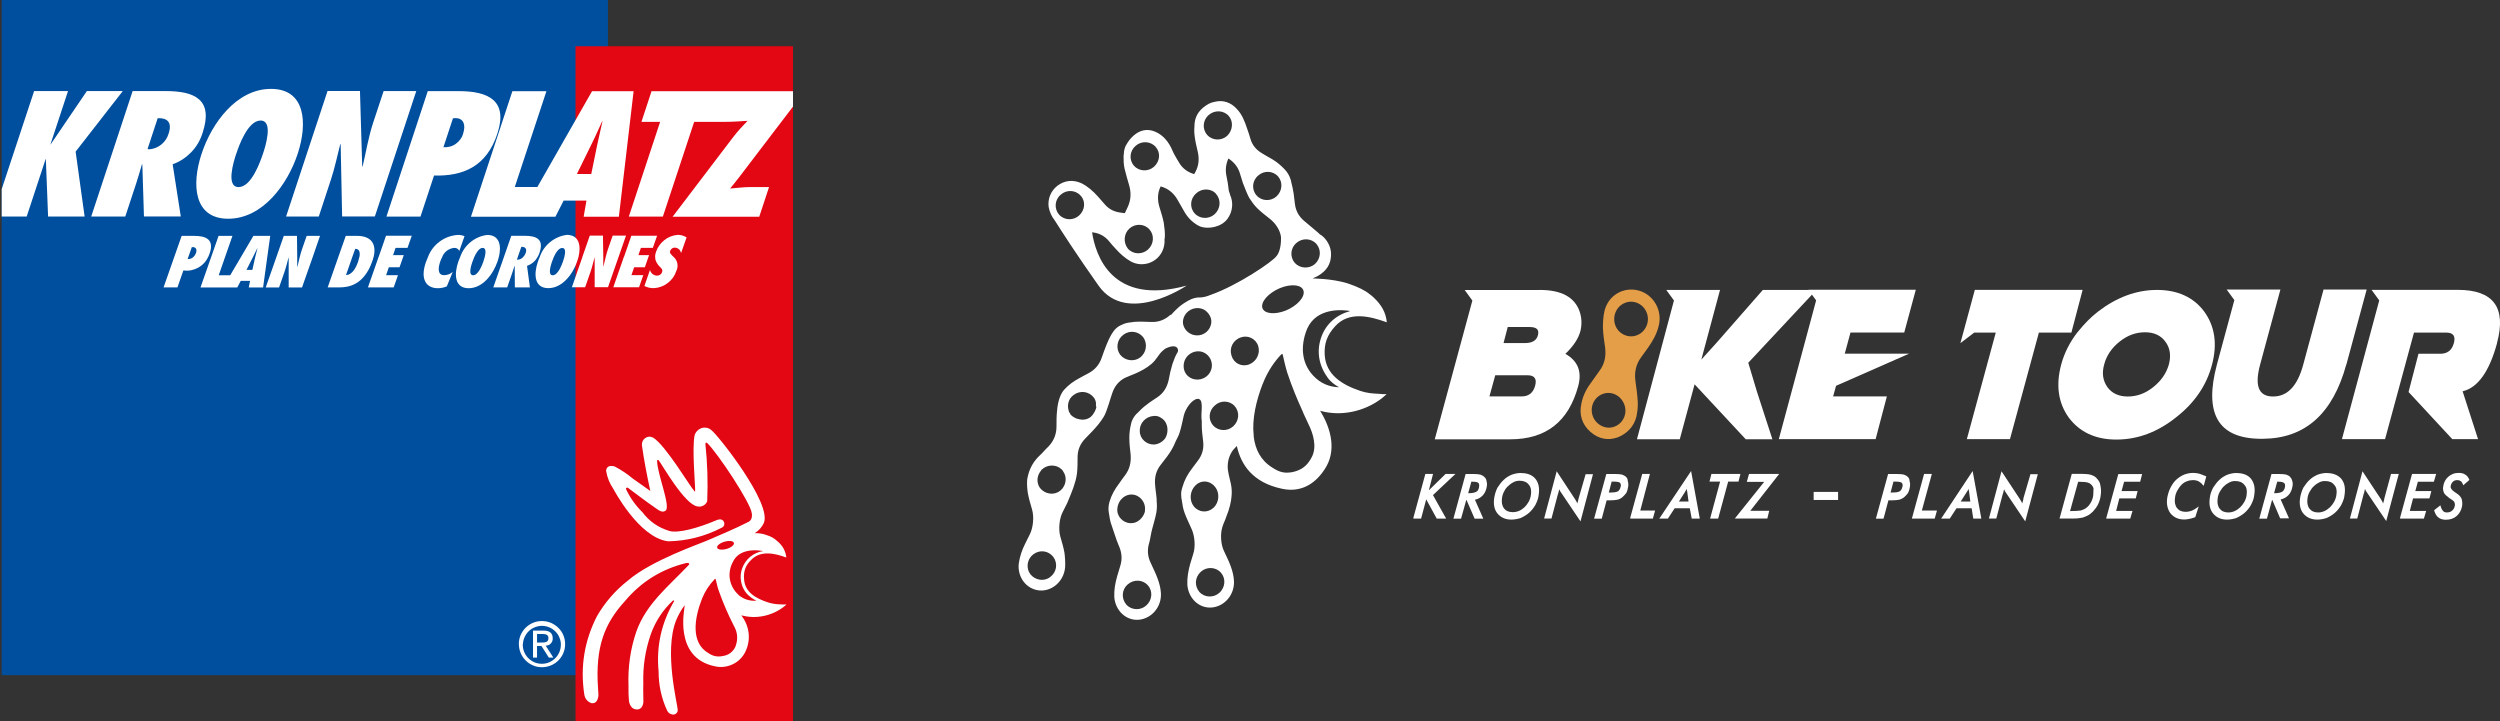 <?xml version="1.0" encoding="UTF-8"?><svg id="Ebene_1" xmlns="http://www.w3.org/2000/svg" xmlns:xlink="http://www.w3.org/1999/xlink" viewBox="0 0 322.32 93"><rect x="0" y="0" width="322.32" height="93" fill="#333333" stroke="none"/><defs><clipPath id="clippath"><rect x="131.32" y="12.96" width="48.68" height="67" fill="none"/></clipPath><clipPath id="clippath-1"><rect x="301.33" y="36.36" width="20.99" height="21.33" fill="none"/></clipPath><clipPath id="clippath-2"><rect width="78.67" height="88.36" fill="none"/></clipPath><clipPath id="clippath-3"><rect x="73.33" y="5.69" width="29.11" height="87.31" fill="none"/></clipPath><clipPath id="clippath-4"><rect x="80" y="11.03" width="22.45" height="17.33" fill="none"/></clipPath><clipPath id="clippath-5"><rect x="74.67" y="55.03" width="27.78" height="37.33" fill="none"/></clipPath></defs><g clip-path="url(#clippath)"><path d="M150.93,40.56c-.71,.66-1.54,.99-2.49,.95-.42,0-.83-.04-1.24-.04-.46,0-.87,0-1.33,.08-.42,.04-.83,.12-1.16,.29-.03,0-.06,.02-.08,.04-1.12,.42-1.66,1.61-2.57,4.18-.29,.91-.87,1.61-1.74,2.07-.38,.21-.74,.38-1.08,.58-.79,.41-1.49,.91-2.07,1.57-.5,.58-.79,1.57-.88,2.61-.08,.7-.08,1.41-.08,2.11,0,.95-.33,1.82-1,2.53-.29,.29-.58,.58-.87,.91-.49,.49-1.57,1.32-1.91,3.4-.04,.58,0,1.16,.08,1.7,.13,.7,.33,1.41,.54,2.11,.29,.95,.17,2.36-.29,3.27-.21,.38-.38,.79-.58,1.16-.42,.83-.7,1.66-.83,2.56-.21,1.78,.99,3.31,2.61,3.48,1.66,.17,3.19-1.16,3.36-2.94,.04-.62,0-1.29-.08-1.91-.13-.7-.33-1.41-.54-2.11-.25-.91-.13-2.28,.29-3.1l.62-1.24c.25-.54,.75-1.86,.79-1.99,.2-.58,.37-1.16,.45-1.78,.08-.7,.08-1.41,.08-2.11,0-.91,.33-1.7,.95-2.36,.29-.33,.63-.62,.92-.95,.62-.66,1.08-1.2,1.53-1.94,.42-.74,.83-2.36,1.08-3.03,.29-.87,.83-1.53,1.62-1.94,.37-.21,2.2-.74,3.4-1.78,.66-.54,.91-1.2,1.41-1.66,.66-.62,1.45-.91,2.36-.91m-18.95,27.08c.83-.62,1.95-.45,2.57,.38,.58,.82,.42,1.94-.42,2.56-.79,.63-1.95,.42-2.57-.37-.58-.79-.42-1.95,.41-2.57m3.82-10.68c.49,.66,.41,1.53-.04,2.15v.04s-.04,.04-.08,.04c-.08,.13-.17,.21-.29,.29-.79,.62-1.95,.41-2.57-.38-.49-.7-.41-1.61,.17-2.28,0-.03,.02-.05,.04-.08,.04-.04,.08-.04,.13-.08l.13-.12c.79-.54,1.95-.42,2.53,.41m4.27-8.36c0,.21-.08,.38-.17,.58,0,.03,0,.05-.04,.08-.13,.25-.29,.5-.54,.71-.5,.37-1.08,.41-1.62,.24-.04,0-.13-.04-.17-.04-.13-.04-.25-.13-.33-.16-.04-.04-.08-.08-.13-.08-.13-.08-.21-.17-.33-.29l-.13-.25s-.08-.08-.08-.13-.04-.12-.04-.16c-.21-.7,0-1.53,.67-1.99,.83-.62,1.95-.45,2.57,.33,.17,.2,.25,.45,.29,.7v.49c.04-.08,.04-.04,.04-.04m5.64-6.29c-.79,.58-1.95,.41-2.57-.38-.58-.79-.41-1.94,.42-2.56,.83-.63,1.95-.46,2.57,.33,.58,.83,.41,1.99-.42,2.61m2.94-.99c1.95-1.08,2.08,.04,1.91,.29-.29,.45-.5,1.04-.67,1.53-.2,.66-.37,1.36-.49,2.07-.21,.95-.67,1.7-1.49,2.24-.33,.2-.66,.45-1.04,.7-.46,.33-.91,.7-1.29,1.11-.54,.46-.91,.99-1.04,1.66-.13,.54-.21,1.12-.21,1.7,0,.74,.08,1.45,.17,2.2,.08,.99-.13,1.9-.74,2.69-.25,.33-.5,.67-.75,1.04-.54,.7-.99,1.49-1.24,2.36-.13,.46-.17,.95-.08,1.41,.08,.54,.16,1.12,.37,1.66,.25,.67,.58,1.82,.87,2.48,.42,.91,.54,1.82,.21,2.78l-.37,1.24c-.25,.86-.42,1.78-.38,2.69,.13,1.78,1.54,3.1,3.19,2.94,1.66-.17,2.95-1.7,2.82-3.48-.04-.62-.21-1.24-.42-1.82-.25-.7-.58-1.32-.87-1.98-.42-.83-.5-1.74-.21-2.65,.13-.46,.25-1.37,.38-1.78,.2-.74,.45-1.61,.54-2.15,.08-.42,.08-1.04,.04-1.33,.04-.41-.17-1.53-.21-2.23-.08-.95,.13-1.78,.71-2.53,.29-.38,.54-.7,.83-1.08,.46-.62,.83-1.24,1.12-1.98,.21-.42,.42-.79,.54-1.24,.21-.66,.33-1.36,.5-2.07,.21-.87,.99-2.03,1.74-2.16,.87-.08,.49,1.58,.54,2.32,0,.16,0,.33,.04,.49v.49c0,.71,.08,1.41,.17,2.11,.13,.95-.08,1.82-.71,2.61-.24,.33-.49,.66-.74,.99-.54,.71-.95,1.45-1.2,2.32-.13,.41-.21,.74-.17,1.16,0,.17,.04,.42,.08,.62,.08,.58,.17,1.12,.38,1.66,.25,.67,.58,1.33,.87,1.99,.42,.91,.54,2.32,.21,3.27l-.38,1.24c-.24,.87-.41,1.78-.37,2.69,.13,1.78,1.53,3.1,3.19,2.94,1.66-.17,2.94-1.7,2.82-3.48-.04-.62-.2-1.24-.41-1.82-.25-.7-.58-1.32-.88-1.99-.41-.83-.49-2.19-.2-3.1,.13-.45,.37-.87,.49-1.28,.91-2.19,.71-3.6,.67-3.89,0-.25-.38-1.54-.46-2.24-.08-.91,.13-1.74,.66-2.48,.13-.16,.5-.54,.5-.54,.54,2.44,2.07,4.72,5.81,5.51,2.28,.5,4.15-.45,5.47-2.44,1.66-2.4,.87-5.34-.54-7.61,2.61,.74,5.64,.16,7.96-1.61l.58-.5v-.04h-.5l-.49-.04c-.79-.04-1.49-.08-2.36-.37-2.36-.79-4.44-2.07-4.6-4.64-.08-1.53,.33-2.56,1.33-3.68,1.78-1.99,4.48-1.32,6.64-.54h.04c-.13-1.24-.66-2.2-1.66-3.15-.2-.2-.37-.33-.54-.45-.58-.49-1.49-.95-2.86-1.41-2.03-.63-4.52-.63-4.52-.63,.38-.16,.75-.33,1.08-.58,1-.7,1.41-1.7,1.29-2.9-.13-1.08-.91-1.95-1.41-2.2-.08-.12-1.45-1.24-1.99-1.7-.7-.58-1.12-1.28-1.24-2.23-.04-.45-.12-.87-.16-1.32-.08-.5-.17-.95-.29-1.41-.08-.5-.29-.99-.63-1.45-.37-.45-.83-.87-1.32-1.24-.58-.42-1.2-.7-1.79-1.08-.79-.45-1.33-1.08-1.57-1.98-.13-.42-.25-.83-.42-1.29-.29-.87-.63-1.74-1.24-2.4-.79-.91-1.82-1.28-2.94-.99-.25,.04-.5,.13-.75,.25-1.12,.62-1.7,1.45-1.82,2.48-.04,.54-.08,1.12,0,1.66,.08,.7,.25,1.36,.41,2.07,.21,.95,.13,1.82-.37,2.69-.04,.04-.08,.13-.08,.17-.87-.25-1.54-.74-1.99-1.53-.21-.38-.46-.74-.67-1.16-.17-.29-.58-1.78-2.03-2.61-1.04-.58-1.99-.49-2.82,.08-.46,.33-.79,.7-1.04,1.08-.2,.29-.37,.58-.45,.91-.04,.17-.08,.37-.08,.54v.08c0,.08-.04,.13-.04,.21,0,.58,0,1.16,.13,1.7,.17,.7,.38,1.41,.58,2.11,.29,.95,.25,1.91-.17,2.82-.12,.24-.24,.54-.37,.79-.13,0-.25,0-.38-.04-.91-.08-1.66-.42-2.24-1.12l-.87-.99c-.63-.7-1.29-1.28-2.11-1.7-1.12-.49-2.16-.37-3.11,.33-.91,.74-1.24,1.74-1.12,2.73,.13,.7,.42,1.28,.79,1.74,.83,1.32,2.86,4.47,5.64,8.4,3.69,5.22,11.36,0,11.36,0-9.67,2.65-11.74-3.93-12.19-6.87,.87,.08,1.61,.45,2.2,1.16,.24,.33,.54,.63,.83,.95,.58,.66,1.24,1.24,1.99,1.66,1.49,.79,3.32,.17,4.03-1.32,.24-.5,.33-1.04,.29-1.57,0-.04,0-.08,.04-.17,.04-.62-.04-1.29-.13-1.91-.13-.7-.37-1.41-.58-2.11-.25-.87-.25-1.74,.17-2.61,.91,.25,1.61,.79,2.11,1.61,.21,.38,.41,.7,.62,1.08,.13,.2,.38,.7,.54,.91,.41,.62,1.08,1.24,1.82,1.57,.99,.37,2.7,.13,3.53-.99,.67-.91,.79-2.11,.33-3.1,0-.13-.17-.46-.17-.58-.08-.7-.13-1.11-.29-1.82-.17-.79-.08-1.57,.25-2.28,.7,.46,1.24,1.08,1.49,1.95,.13,.42,.24,.79,.37,1.2,.17,.49,.71,1.78,.83,1.94,.29,.46,.62,.91,.99,1.29,.49,.49,1.04,.91,1.61,1.36,.75,.58,1.37,1.45,1.49,2.4,.04,1.57-.42,2.28-.58,2.44-.45,.7-5.06,3.81-8.5,5.01-.54,.21-.79,.29-1.33,.33-.49-.04-1.04,.13-1.49,.38-.46,.25-.96,.58-1.33,.91-.5,.45-.99,.99-1.45,1.53m-5.06,34.16c.75-.66,1.91-.62,2.57,.13,.67,.74,.58,1.91-.21,2.61-.74,.66-1.91,.62-2.57-.13-.67-.79-.58-1.95,.2-2.61m1.79-10.93c.38,.45,.49,.99,.41,1.57-.16,.58-.58,1.11-1.16,1.36-.92,.38-1.99-.13-2.32-1.08-.04-.16-.08-.29-.08-.45,0-.58,.2-1.16,.66-1.57,.74-.7,1.86-.62,2.49,.17m2.98-7.83c-.33,.42-.83,.7-1.37,.74-.99,.04-1.86-.74-1.86-1.74-.04-.99,.74-1.86,1.78-1.94,.33-.04,.67,.04,.92,.21,.37,.2,.66,.54,.79,.99,.17,.58,.08,1.24-.25,1.74m-11.07-28.78c-.74,.67-1.91,.63-2.57-.12s-.58-1.91,.21-2.57c.74-.67,1.91-.63,2.57,.13,.66,.7,.58,1.86-.21,2.56m6.51,1.66c.75-.66,1.91-.62,2.57,.13s.58,1.91-.21,2.61c-.74,.66-1.91,.62-2.57-.13-.62-.79-.54-1.94,.21-2.61m3.15-7.95c-.74,.66-1.91,.62-2.57-.13-.67-.74-.58-1.9,.21-2.57,.74-.66,1.91-.62,2.57,.13,.67,.74,.58,1.86-.21,2.57m8.01,3.52c.67,.74,.58,1.9-.2,2.61-.75,.66-1.91,.62-2.57-.13-.67-.74-.58-1.91,.21-2.57,.74-.7,1.95-.66,2.57,.08m1.41-7.49c-.74,.66-1.91,.62-2.57-.13-.66-.74-.58-1.91,.21-2.57,.75-.66,1.91-.62,2.57,.13,.62,.7,.54,1.86-.21,2.57m4.6,31.96c.63-1.66,1.62-3.02,2.41-3.81l.08-.04s.08,.04,.08,.08c.17,.75,.33,1.49,.58,2.32,.63,1.9,1.29,3.47,2.03,5.09l.08,.21,.75,1.61c.41,.87,1.04,2.65,.29,4.02-.58,1.12-1.33,1.66-2.49,1.91-.99,.17-1.62,.04-2.57-.58-1.49-.91-2.2-2.32-2.41-3.98v-.16c-.25-2.11,.33-4.52,1.16-6.67m-7.96,24.22c.74-.66,1.91-.62,2.57,.13,.66,.74,.58,1.91-.21,2.61-.74,.66-1.91,.62-2.57-.13-.66-.79-.58-1.91,.21-2.61m1.79-10.97c.66,.79,.58,2.03-.17,2.73-.75,.7-1.87,.63-2.53-.16-.63-.79-.54-1.99,.21-2.73,.7-.7,1.82-.66,2.49,.17m-.46-21.45c.04,.33-.04,.66-.21,.99-.45,.87-1.57,1.24-2.49,.74-.54-.29-.87-.79-.95-1.33-.04-.33,.04-.66,.21-.99,.46-.87,1.58-1.24,2.49-.79,.54,.33,.87,.83,.95,1.36m.08,5.76c.04,.99-.74,1.86-1.79,1.91-1.04,.04-1.86-.71-1.86-1.74s.79-1.86,1.82-1.91c.96-.04,1.79,.74,1.83,1.74m2.94,5.34c.67,.74,.58,1.91-.21,2.61-.74,.66-1.91,.62-2.57-.13-.67-.74-.58-1.9,.21-2.57,.74-.7,1.91-.66,2.57,.08m1.87-5.38c-.96,.37-1.99-.13-2.28-1.12-.33-.99,.2-2.03,1.2-2.36,.91-.33,1.95,.17,2.24,1.12,.29,.95-.21,1.98-1.16,2.36m3.52-21.66c-.74,.67-1.91,.63-2.57-.12-.67-.75-.58-1.91,.21-2.57,.74-.67,1.91-.63,2.57,.13,.63,.74,.54,1.86-.21,2.56m3.48,12.17c.21,.79-.79,1.91-2.24,2.53-1.45,.58-2.82,.46-3.07-.33-.21-.79,.79-1.91,2.24-2.53,1.49-.62,2.86-.46,3.07,.33m-1.12-3.6c-.66-.74-.58-1.91,.21-2.57,.75-.66,1.91-.62,2.57,.13,.66,.75,.58,1.91-.21,2.61-.74,.62-1.91,.58-2.57-.17m7.14,6.21c-1.82,.5-3.19,1.7-3.78,3.52-.58,1.78-.24,3.56,.92,5.14,.33,.45,.87,.87,1.41,1.16-.62,0-1.91-.17-2.98-1.16-1.86-1.66-2.07-4.06-1.12-6.38,1.24-2.78,4.6-2.45,5.56-2.28" fill="#fff"/></g><g clip-path="url(#clippath-1)"><path d="M321.93,44.24c1.24-4.59-.45-6.87-5.06-6.87h-11.11l.99,1.36-4.81,17.89h5.56l3.73-13.74h4.15c.91,0,1.24,.45,.99,1.36-.24,.91-.83,1.37-1.74,1.37h-2.82l-1.28,4.93,5.64,6.08h3.32l-1.99-6.17c1.95-.46,3.44-2.53,4.44-6.21" fill="#fff"/></g><path d="M302.52,46.98l2.61-9.65h-5.56l-2.61,9.65c-.74,2.77-2.03,4.14-3.9,4.14s-2.41-1.37-1.66-4.14l2.61-9.65h-6.93l.99,1.36-2.24,8.28c-1.7,6.33,.13,9.52,5.52,9.6h.42c5.43-.04,9-3.23,10.74-9.6" fill="#fff"/><path d="M279.63,46.98c-.33,1.16-.99,2.11-2.03,2.94s-2.12,1.2-3.28,1.2-2.04-.42-2.61-1.2c-.58-.83-.75-1.78-.42-2.94,.29-1.12,.95-2.11,1.99-2.94,1.04-.83,2.12-1.2,3.28-1.2s2.03,.41,2.61,1.2c.63,.83,.75,1.82,.46,2.94m-11.82-4.1c-.95,1.24-1.66,2.61-2.07,4.14-.7,2.65-.38,4.93,.99,6.83,1.37,1.82,3.36,2.78,5.93,2.82h.38c2.61-.04,5.1-.95,7.46-2.82,2.41-1.86,3.98-4.14,4.69-6.83,.7-2.65,.38-4.93-.99-6.83-1.37-1.86-3.44-2.81-6.1-2.81s-5.22,.95-7.63,2.81c-.95,.74-1.74,1.57-2.45,2.44" fill="#fff"/><path d="M267.06,42.88l1.45-5.51h-13.9l-1.86,6.87,1.78-1.36h2.78l-3.73,13.74h5.56l3.73-13.74h4.19Z" fill="#fff"/><path d="M187.67,61.1h-1.29l-2.16,2.11,.54-2.11h-.99l-1.54,5.63v.13h.99l.66-2.48,1.33,2.44,.04,.04h1.2l-1.7-3.03,2.9-2.73h.02Z" fill="#fff"/><path d="M225.5,61.1l-.29,1.03h2.24l-3.78,4.72h4.19l.24-.99h-2.44l3.73-4.76h-3.89Z" fill="#fff"/><path d="M217.24,63.42c.08-.13,.13-.21,.21-.33,0-.04,.04-.04,.04-.08v.08c0,.13,0,.21,.04,.29l.17,1.28h-1.24l.79-1.24h0Zm-3.32,3.44h1.12l.87-1.33h1.95l.25,1.33h1.04l-1.12-6.13-4.1,6.13h0Z" fill="#fff"/><path d="M224.38,61.1h-3.73l-.25,.99h1.37l-1.29,4.77h1.04l1.29-4.77h1.33l.25-.99h0Z" fill="#fff"/><path d="M190.7,62.76c-.04,.29-.16,.54-.33,.62-.21,.13-.54,.21-1.04,.21h-.04l.41-1.49h.08c.54,0,.75,.08,.83,.17,.08,.08,.13,.25,.08,.5m.67-1.29c-.13-.13-.29-.21-.5-.29-.17-.04-.45-.08-.91-.08h-.99l-1.54,5.63-.04,.13h.99l.67-2.4h.04l1.04,2.4h1.12l-1.08-2.44c.42-.08,.74-.29,.99-.54,.29-.29,.46-.7,.54-1.16,.04-.25,.04-.5-.04-.7,0-.21-.13-.42-.29-.54" fill="#fff"/><path d="M208.95,62.71c-.04,.29-.17,.49-.33,.62-.21,.13-.54,.17-1.04,.17h-.16l.37-1.41h.21c.54,0,.74,.08,.83,.13,.13,.13,.17,.25,.13,.5m.67-1.24c-.13-.13-.29-.21-.5-.29-.17-.04-.49-.08-.91-.08h-1.12l-1.54,5.63-.04,.13h.99l.63-2.36h.38c.45,0,.79-.04,.99-.08,.24-.04,.45-.17,.62-.29,.21-.17,.38-.38,.54-.58,.13-.25,.2-.5,.24-.79,.04-.25,.04-.5-.04-.71,0-.24-.08-.45-.24-.58" fill="#fff"/><path d="M203.52,64.29c-.04,.2-.08,.37-.13,.49,0,.04,0,.08-.04,.13,0-.04-.04-.08-.04-.13-.08-.13-.13-.25-.21-.37l-2.4-3.65-1.62,6.09h.95l.83-3.15,.04-.08c.04-.21,.08-.38,.13-.54,0,.04,.04,.04,.04,.08,.04,.13,.13,.25,.25,.42l2.45,3.64,1.61-6.08h-.95l-.91,3.15h0Z" fill="#fff"/><path d="M197.38,63.79c-.08,.63-.38,1.16-.83,1.61-.45,.42-.95,.63-1.53,.63-.5,0-.88-.17-1.12-.5-.25-.33-.33-.79-.25-1.32,.04-.29,.13-.62,.29-.87,.12-.29,.33-.54,.58-.74,.21-.21,.42-.33,.66-.46,.25-.12,.5-.16,.75-.16,.49,0,.91,.16,1.16,.49,.29,.33,.37,.79,.29,1.32m-1.29-2.81c-.38,0-.79,.08-1.16,.21-.38,.16-.75,.37-1.04,.66-.33,.29-.58,.66-.83,1.03-.21,.42-.33,.83-.41,1.29-.13,.83,0,1.53,.41,2.03,.42,.5,.99,.79,1.79,.79,.41,0,.83-.08,1.2-.2,.37-.17,.74-.38,1.08-.67,.33-.29,.62-.66,.83-1.03,.21-.42,.38-.83,.42-1.29,.13-.87,0-1.53-.42-2.07-.42-.5-1.04-.74-1.86-.74" fill="#fff"/><path d="M212.72,61.1h-.99l-1.54,5.63v.13h2.91l.29-1.04h-1.91s1.24-4.72,1.24-4.72Z" fill="#fff"/><path d="M260.88,64.29c-.04,.2-.08,.37-.13,.49,0,.04,0,.08-.04,.13,0-.04-.04-.08-.04-.13-.08-.13-.13-.25-.21-.37l-2.41-3.65-1.62,6.09h.95l.83-3.15,.04-.08c.04-.21,.08-.38,.13-.54,0,.04,.04,.04,.04,.08,.04,.13,.12,.25,.24,.42l2.45,3.64,1.62-6.08h-.95l-.92,3.15h.02Z" fill="#fff"/><path d="M301.23,63.79c-.08,.63-.38,1.16-.83,1.61-.45,.42-.95,.67-1.53,.67-.5,0-.87-.17-1.12-.5s-.33-.79-.25-1.32c.04-.29,.13-.62,.29-.87,.17-.29,.33-.54,.58-.74,.21-.21,.42-.33,.67-.46,.24-.13,.49-.16,.74-.16,.54,0,.91,.16,1.16,.49,.29,.29,.38,.74,.29,1.28m-1.24-2.81c-.38,0-.79,.08-1.16,.21-.38,.16-.74,.37-1.04,.66-.33,.29-.58,.66-.83,1.03-.2,.42-.33,.83-.41,1.29-.13,.83,0,1.53,.41,2.03,.42,.5,1,.79,1.79,.79,.42,0,.83-.08,1.2-.2,.38-.17,.74-.38,1.08-.67,.33-.29,.62-.66,.83-1.03,.21-.42,.38-.83,.42-1.29,.13-.87,0-1.53-.42-2.07-.45-.5-1.08-.74-1.86-.74" fill="#fff"/><path d="M289.66,63.79c-.08,.63-.38,1.16-.83,1.61-.46,.42-.95,.67-1.54,.67-.5,0-.87-.17-1.12-.5s-.33-.79-.25-1.32c.04-.29,.13-.62,.29-.87,.17-.29,.33-.54,.58-.74,.21-.21,.42-.33,.67-.46s.49-.16,.74-.16c.5,0,.91,.16,1.16,.49,.29,.29,.38,.74,.29,1.28m-1.29-2.81c-.38,0-.79,.08-1.16,.21-.38,.16-.74,.37-1.04,.66-.33,.29-.58,.66-.83,1.03-.21,.42-.38,.83-.42,1.29-.13,.83,0,1.53,.42,2.03,.41,.5,.99,.79,1.78,.79,.42,0,.83-.08,1.2-.2,.38-.17,.74-.38,1.08-.67,.33-.29,.63-.66,.83-1.03,.21-.42,.38-.83,.42-1.29,.13-.87,0-1.53-.42-2.07-.41-.5-1.04-.74-1.86-.74" fill="#fff"/><path d="M294.6,62.76c-.04,.29-.17,.49-.33,.62-.21,.13-.54,.21-1.04,.21h-.04l.41-1.49h.04c.54,0,.75,.08,.83,.17,.13,.08,.17,.25,.13,.5m.66-1.29c-.13-.13-.29-.21-.5-.29-.16-.04-.49-.08-.91-.08h-.99l-1.54,5.63-.04,.13h.99l.66-2.4h.04l.99,2.32,.04,.04h1.12l-1.08-2.44c.42-.08,.74-.29,.99-.54,.29-.29,.46-.7,.54-1.16,.04-.25,.04-.5-.04-.7-.04-.17-.13-.38-.29-.5" fill="#fff"/><path d="M307.41,64.29c-.04,.2-.08,.37-.13,.49,0,.04,0,.08-.04,.13,0-.04-.04-.08-.04-.13-.08-.13-.12-.25-.2-.37l-2.41-3.65-1.62,6.09h.95l.83-3.19s0-.04,.04-.08c.04-.21,.08-.38,.12-.54,0,.04,.04,.04,.04,.08,.04,.13,.13,.25,.25,.42l2.45,3.64,1.62-6.08h-1l-.87,3.19h.01Z" fill="#fff"/><path d="M318.36,61.84c-.13-.29-.29-.54-.54-.66-.25-.17-.5-.21-.87-.21-.5,0-.91,.17-1.29,.49-.38,.33-.58,.74-.66,1.24-.04,.16-.04,.37,0,.54s.08,.29,.16,.41c.13,.17,.38,.38,.71,.63,.08,.04,.17,.08,.21,.13,.2,.12,.33,.24,.37,.37s.08,.25,.04,.42c-.04,.24-.13,.45-.33,.62-.17,.17-.42,.25-.67,.25-.21,0-.38-.04-.49-.17-.13-.13-.25-.33-.33-.62l-.04-.13-.79,.62v.08c.12,.37,.29,.7,.54,.87,.25,.2,.58,.29,.95,.29,.58,0,1.04-.16,1.41-.49s.62-.79,.7-1.32c.04-.38,0-.67-.08-.91-.12-.25-.33-.5-.66-.7-.04-.04-.13-.08-.25-.17-.37-.25-.54-.5-.49-.74,.04-.25,.13-.42,.29-.58,.17-.16,.38-.2,.58-.2,.17,0,.29,.04,.42,.13,.12,.08,.2,.2,.29,.41l.04,.13,.71-.62,.08-.08v-.03Z" fill="#fff"/><path d="M313.8,62.09l.29-.99h-3.11l-1.54,5.63v.13h3.07l.29-.99h-2.11l.42-1.61h2.11l.25-.95h-2.07l.33-1.2h2.08v-.02Z" fill="#fff"/><path d="M249.06,61.1h-.99l-1.54,5.63-.04,.13h2.95l.29-1.04h-1.95l1.29-4.72h0Z" fill="#fff"/><path d="M283.65,61.1c-.25-.08-.58-.13-.91-.13-.38,0-.74,.08-1.12,.21-.38,.16-.7,.37-.99,.62-.33,.29-.58,.66-.79,1.07-.21,.42-.33,.83-.42,1.29-.13,.83,.04,1.53,.42,2.03,.41,.5,.99,.79,1.78,.79,.21,0,.42-.04,.66-.08,.25-.04,.46-.13,.71-.21h.04l.45-1.41-.2,.16c-.25,.17-.5,.33-.75,.42s-.49,.13-.74,.13c-.5,0-.87-.17-1.12-.5s-.33-.79-.25-1.32c.04-.33,.13-.62,.29-.91s.33-.54,.58-.79c.21-.21,.42-.33,.67-.42,.49-.2,1.08-.2,1.49,0,.21,.13,.38,.25,.54,.46l.13,.13,.33-1.2-.04-.04c-.25-.08-.46-.2-.75-.29" fill="#fff"/><path d="M245.28,62.71c-.04,.29-.17,.49-.33,.62-.2,.13-.54,.17-1.04,.17h-.16l.37-1.41h.21c.54,0,.74,.08,.83,.13,.13,.13,.17,.25,.13,.5m.67-1.24c-.13-.13-.29-.21-.5-.29-.17-.04-.46-.08-.91-.08h-1.12l-1.54,5.63-.04,.13h.99l.63-2.36h.37c.46,0,.79-.04,1-.08,.2-.04,.45-.17,.62-.29,.21-.17,.38-.38,.54-.58,.12-.25,.2-.5,.24-.79,.04-.25,.04-.5-.04-.71,0-.24-.08-.45-.24-.58" fill="#fff"/><path d="M253.58,63.42c.08-.13,.13-.21,.21-.33,0-.04,.04-.04,.04-.08v.08c0,.13,0,.21,.04,.29l.16,1.28h-1.24l.79-1.24h0Zm-3.32,3.44h1.12l.87-1.33h1.95l.21,1.33h1.04l-1.12-6.13-4.06,6.13h0Z" fill="#fff"/><path d="M271.58,66.73l-.04,.13h3.11l.29-.99h-2.11l.41-1.61h2.12l.24-.95h-2.07l.33-1.2h2.07l.25-.99h-3.07l-1.54,5.63v-.02Z" fill="#fff"/><path d="M269.88,63.83c-.04,.38-.16,.7-.33,.99s-.38,.54-.63,.7c-.17,.13-.41,.21-.62,.29-.25,.04-.67,.08-1.24,.08h-.17l1.04-3.77h.29c.42,0,.74,.04,.91,.08s.33,.13,.46,.25c.17,.17,.29,.33,.33,.58-.04,.21,0,.46-.04,.79m.42-2.19c-.21-.21-.46-.33-.74-.42-.29-.08-.71-.12-1.29-.12h-1.16l-1.54,5.63-.04,.13h1.83c.24,0,.49,0,.66-.04s.33-.04,.5-.08c.24-.08,.45-.17,.7-.29,.21-.13,.42-.29,.62-.49,.25-.29,.5-.58,.67-.95,.17-.38,.29-.74,.33-1.16,.08-.45,.04-.87-.04-1.24-.04-.42-.25-.7-.5-.95" fill="#fff"/><path d="M233.83,63.42h3.15v1.04h-3.15v-1.04Z" fill="#fff"/><path d="M198.5,37.38c2.78,0,4.48,.91,5.14,2.73,.29,.83,.33,1.66,.13,2.53-.25,.99-.91,1.99-1.95,2.98,1.61,.91,2.16,2.28,1.66,4.14-1.24,4.6-4.15,6.88-8.79,6.88h-9.71l4.85-17.89-.99-1.36h9.66Zm-2.32,13.73c.91,0,1.49-.46,1.74-1.37s-.08-1.36-.99-1.36h-4.15l-.75,2.73h4.15Zm.45-6.88c.91,0,1.49-.33,1.66-1.04,.17-.7-.17-1.03-1.12-1.03h-2.78l-.54,2.07h2.78Z" fill="#fff"/><path d="M233.17,37.38h-5.89l-6.02,6.87-1.91,2.11,2.41-8.98h-6.93l.99,1.36-4.77,17.89h5.52l1.91-7.08,6.59,7.08h3.44l-1.99-6.13-1.12-3.73,8.21-8.78,.54,.74-4.81,17.89h12.48l1.45-5.51h-6.93l.38-1.37,9.41-4.14h-8.29l.74-2.73h6.93l1.49-5.51h-13.85l.02,.02Z" fill="#fff"/><path d="M208.45,56.42c-1.08,.38-2.32,.21-3.4-.74s-1.49-2.23-1.16-3.68c.21-1.08,.74-2.03,1.41-2.9,.29-.41,.62-.87,.91-1.28,.66-.87,.87-1.86,.74-2.98-.13-.83-.25-1.7-.29-2.57,0-.74,.04-1.49,.21-2.2,.5-2.03,2.49-3.15,4.44-2.6,1.91,.54,3.07,2.6,2.53,4.59-.25,1.04-.79,1.95-1.37,2.78-.29,.41-.58,.79-.87,1.2-.7,.95-.91,1.99-.74,3.15,.12,.83,.24,1.7,.29,2.57,.04,.66-.04,1.32-.17,1.95-.33,1.28-1.16,2.19-2.53,2.73m2.65-13.24c1.12-.46,1.66-1.78,1.2-2.9-.45-1.16-1.74-1.7-2.82-1.24-1.12,.45-1.66,1.78-1.2,2.94,.45,1.12,1.74,1.66,2.82,1.2m-5.72,10.52c.46,1.11,1.7,1.7,2.78,1.28,1.16-.45,1.7-1.74,1.24-2.9-.46-1.16-1.7-1.74-2.82-1.29-1.12,.46-1.66,1.74-1.2,2.9" fill="#e49e48"/><g clip-path="url(#clippath-2)"><path d="M.22,0H78.38V87.04H.22V0Z" fill="#004f9f"/></g><g clip-path="url(#clippath-3)"><path d="M74.2,5.96h28.04V93h-28.04V5.96Z" fill="#e30613"/></g><path d="M.22,24.38v3.54H3.44l2.45-7.43h.02l.29,7.43h4.71l-1.16-8.37,6.08-7.81h-4.63l-4.68,6.89h-.02l2.27-6.89H4.4L.22,24.38Z" fill="#fff"/><path d="M23.31,27.92l-1.05-6.74c.93-.33,1.72-.86,2.41-1.57,.68-.71,1.16-1.54,1.45-2.48,1.41-4.27-.97-5.39-4.79-5.39h-4.23l-5.34,16.18h4.39l1.42-4.31c.27-.8,.48-1.59,.72-2.39l.06-.04,.21,6.73h4.75Zm-4.29-8.7l1.31-3.98c1.23-.06,1.89,.53,1.42,1.95-.16,.56-.46,1.03-.91,1.41s-.97,.59-1.55,.65l-.27-.03Z" fill="#fff"/><path d="M25.99,19.83c-1.31,3.95-1.02,8.37,3.43,8.37s7.65-4.42,8.96-8.37c1.3-3.95,1.02-8.37-3.44-8.37s-7.65,4.42-8.95,8.37m4.47,0c.33-1.01,1.48-4.29,3.14-4.29s.64,3.29,.3,4.29-1.48,4.29-3.14,4.29-.64-3.28-.31-4.29" fill="#fff"/><path d="M36.88,27.92h4.22l1.56-4.75c.51-1.52,.8-3.02,1.2-4.55l.06-.04,.19,9.33h4.22l5.34-16.17h-4.21l-1.36,4.11c-.61,1.87-.9,3.71-1.34,5.58l-.06,.04-.29-9.74h-4.18l-5.34,16.17v.02Z" fill="#fff"/><path d="M54.21,27.93l1.75-5.3c3.77,.11,6.78-1.18,8.16-5.39,1.41-4.25-1.13-5.49-4.96-5.49h-4.01l-5.33,16.18s4.39,0,4.39,0Zm5.51-10.74c-.07,.27-.19,.53-.36,.76-.16,.23-.36,.43-.59,.59-.23,.17-.48,.29-.76,.36s-.55,.1-.84,.08l1.23-3.73,.33-.02c1.08,0,1.33,.93,.99,1.95" fill="#fff"/><path d="M76.33,11.76l-7.05,12.35h-2.91l4.08-12.35h-4.39l-5.34,16.18h10.89l1.06-2.08h2.94l-.36,2.08h4.54l1.9-16.18h-5.36Zm.67,6.91l-.77,3.76h-1.85l1.84-3.75c.51-1.01,.95-2.04,1.42-3.05h.04c-.22,1.01-.47,2.04-.68,3.04h0Z" fill="#fff"/><g clip-path="url(#clippath-4)"><path d="M102.24,13.73v-1.97h-18.24l-1.3,3.95h2.41l-4.04,12.22h4.39l4.04-12.22h4.06c.95,0,1.94-.08,2.82-.13-.65,.66-1.27,1.35-1.84,2.08l-7.82,10.28h11.17l1.26-3.82h-2.5c-.84,0-1.7,.13-2.52,.19,.38-.49,.8-.96,1.18-1.48l6.94-9.1h-.01Z" fill="#fff"/></g><path d="M66.9,83.03c0,.4,.07,.78,.22,1.14s.36,.69,.64,.97,.6,.5,.96,.65c.36,.16,.74,.23,1.14,.23s.78-.07,1.15-.22c.36-.15,.69-.36,.97-.64s.5-.6,.65-.96,.23-.74,.23-1.14-.07-.78-.22-1.14c-.15-.37-.36-.69-.65-.97-.28-.28-.6-.49-.96-.65-.37-.15-.75-.23-1.15-.23s-.78,.07-1.14,.22-.69,.36-.97,.64-.49,.6-.65,.96c-.15,.36-.23,.74-.23,1.14m.53,0c.02-.32,.09-.63,.23-.92s.32-.55,.56-.77c.23-.22,.5-.38,.8-.49s.61-.17,.93-.16,.63,.08,.92,.21,.55,.31,.77,.54c.22,.23,.4,.49,.51,.8,.12,.3,.18,.6,.17,.93s-.07,.63-.2,.92c-.13,.3-.3,.56-.53,.78s-.49,.4-.79,.53c-.3,.12-.6,.18-.93,.18s-.66-.06-.96-.19c-.31-.14-.58-.32-.81-.56-.23-.24-.41-.52-.53-.83s-.17-.64-.16-.97m1.3,1.75h.54v-1.49h.57l.95,1.49h.58l-.99-1.54c.26,0,.48-.08,.66-.27,.18-.19,.27-.42,.25-.68,0-.66-.39-.99-1.21-.99h-1.33v3.48h-.02Zm.54-3.04h.71c.36,0,.76,.07,.76,.53,0,.55-.44,.57-.91,.57h-.56v-1.1Z" fill="#fff"/><g clip-path="url(#clippath-5)"><path d="M101.01,77.94l-.33-.02c-.55,0-1.09-.08-1.62-.24-1.63-.53-3.04-1.34-3.13-3.04-.09-.95,.2-1.77,.9-2.43,1.21-1.29,3.04-.88,4.53-.34h.02c-.1-.84-.48-1.53-1.13-2.07-.4-.38-.87-.66-1.41-.81-.42-.16-.86-.24-1.31-.25h-.22c.51-.32,.9-.75,1.16-1.29,1.14-2.51-5.97-11.43-6.73-11.97-.19-.18-.41-.29-.66-.33s-.49-.02-.73,.08c-.38,.17-.63,.44-.78,.82-.4,1.67,.12,6.91,.05,7.31,0,.02-.05,.02-.06,0-.58-.59-3.75-5.98-5.36-6.94-.36-.18-.71-.16-1.05,.08-.29,.24-.41,.54-.39,.91,.28,1.97,.65,3.9,1.08,5.86v.02l-.03-.02c-.64-.46-1.33-.95-2.2-1.55-.72-.6-1.49-1.12-2.32-1.56-.32-.13-.81-.16-1.02,.16-.1,.14-.14,.29-.11,.46,.14,.82,.45,1.58,.93,2.27,0,0,3.27,6.27,7.04,6.74,2.43-.04,4.73-.63,6.89-1.74,.16-.06,.27-.17,.33-.32,.06-.16,.05-.31-.03-.46-.24-.57-1.02-.17-1.02-.17-2.23,.95-4.83,1.68-5.98,1.36-1.44-.43-2.61-1.24-3.51-2.44-.86-.84-1.55-1.81-2.07-2.9-.07-.15-.02-.18,.02-.22,.07-.05,.14-.05,.21,0,.08,.05,2.51,1.91,3.69,2.7,.33,.24,.64,.43,.93,.34,.08-.02,.15-.05,.21-.09,.72-.52-1.04-4.65-1.08-6.4,0-.04-.02-.11,.08-.14,.07-.03,.09,0,.11,.02,.44,.54,3.38,5.79,5.05,5.97,.26,.05,.5,0,.73-.12,.23-.13,.39-.31,.49-.56,.1-2.44,.03-4.89-.23-7.32-.02-.32,.2-.21,.2-.21,1.43,1.38,5.64,7.78,5.77,9.06,.05,.24,.04,.47-.04,.7-.06,.18-.18,.31-.34,.41-1.62,.84-3.75,1.73-5.46,2.47-.83,.37-7.11,2.53-10.1,5.1-1.65,1.29-2.99,2.83-4.03,4.64-1.61,3.16-2.15,6.49-1.63,9.99,.07,.59,.38,.99,.93,1.2,.58,.08,.82-.36,.9-.94,.02-.08-.02-.57-.05-1.01-.36-5.29,.83-8.32,3.47-11.21,2.09-2.49,4.71-4.12,7.86-4.9,0,0,.29-.07,.39,.04,.06,.06,.06,.12,0,.18-2.69,2.83-5.49,5.02-6.77,8.58-.78,2.28-1.11,4.62-1.02,7.02-.01,.72,0,1.25,.05,1.85,0,0,.05,1.07,.9,1.19,.59,.09,.91-.34,.97-.93,.02-.2-.05-1.48-.01-2.44-.07-2.17,.26-4.28,.97-6.33,.6-1.67,1.55-3.11,2.84-4.32,.04-.03,.08-.04,.14-.01,.03,.02,.04,.04,.02,.08-1.64,2.8-2.31,5.81-2,9.04,0,1.78,.36,3.47,1.11,5.08,.14,.27,.36,.44,.67,.49,.18,.03,.34-.01,.48-.13,.14-.11,.21-.27,.21-.45,0-.66-1.81-7.52-.21-11.56,.28-.68,.64-1.32,1.07-1.91,0,0,.03,.01,.03,.02,.03,.3-1.53,6.71,3.92,7.82,.73,.16,1.44,.09,2.13-.2s1.23-.76,1.62-1.39c.23-.39,.39-.8,.49-1.23s.14-.88,.1-1.32-.13-.88-.3-1.29c-.16-.41-.39-.79-.66-1.14,.94,.24,1.88,.28,2.83,.09,.95-.19,1.81-.57,2.59-1.15l.4-.33v-.02h-.34v-.02l-.04,.02Zm-7.6-8.1c.59-.17,1.14-.1,1.21,.15,.08,.26-.35,.61-.94,.78-.6,.17-1.14,.1-1.22-.15-.07-.26,.35-.61,.95-.78m1.42,13.51c-.34,.72-.91,1.14-1.71,1.24-.64,.13-1.22,0-1.76-.37-2.33-1.33-1.86-4.48-.84-7.06,.38-.94,.93-1.78,1.64-2.51,.02-.01,.04-.02,.06-.02s.04,.02,.05,.04c.13,.48,.21,.97,.4,1.5,.55,1.55,1.2,3.06,1.95,4.52,.48,.84,.55,1.72,.21,2.64m.39-6.64c-.29-.26-.53-.55-.72-.89-.19-.33-.32-.69-.39-1.07s-.07-.76-.01-1.14,.18-.74,.36-1.08c.93-2.14,3.93-1.46,3.93-1.46-.63,.09-1.19,.34-1.68,.75s-.83,.92-1.04,1.52c-.19,.55-.23,1.11-.12,1.69s.35,1.08,.73,1.53c.36,.38,.77,.68,1.24,.91-.87,.06-1.65-.19-2.32-.75" fill="#fff"/></g><path d="M48.17,33.13c.4-1.68-.31-2.72-2.15-2.72h-1.44l-.96,2.72-1.37,3.92h1.56c1.09,0,3.11-.28,4.18-3.35,.07-.19,.13-.38,.17-.57h0Zm-1.84,0c-.05,.22-.11,.45-.18,.67-.22,.63-.72,1.65-1.54,1.66l.81-2.32,.38-1.06c.58,0,.64,.51,.54,1.06h-.01Z" fill="#fff"/><path d="M26.85,33.13c.07-.15,.13-.3,.18-.46,.61-1.74-.41-2.26-1.97-2.26h-1.64l-.95,2.71-1.38,3.93h1.79l.76-2.18c.67,.09,1.3-.03,1.89-.35s1.03-.79,1.31-1.4h.01Zm-1.61-.47c-.06,.19-.17,.35-.31,.48-.21,.19-.46,.28-.74,.26l.09-.26,.45-1.28h.14c.44,0,.54,.38,.39,.8h-.02Z" fill="#fff"/><path d="M80.43,33.13l-1.36,3.91h3.32l.55-1.57h-1.53l.35-1.01h1.38l.46-1.33,.09-.24h-1.38l.32-.93h1.54l.55-1.57h-3.32l-.95,2.73h-.02Z" fill="#fff"/><path d="M69.59,33.13h0c-.09,.2-.17,.39-.23,.58-.57,1.63-.49,3.44,1.33,3.44s3.17-1.82,3.72-3.44c.07-.2,.13-.39,.18-.59,.34-1.44,.09-2.84-1.51-2.84-.8,.11-1.52,.42-2.15,.93-.63,.52-1.08,1.15-1.34,1.92h0Zm1.58,.6c.05-.13,.13-.34,.23-.59,.24-.53,.62-1.17,1.09-1.17s.4,.64,.27,1.17c-.06,.24-.14,.46-.18,.59-.15,.41-.64,1.76-1.32,1.76s-.23-1.34-.09-1.76Z" fill="#fff"/><path d="M64.32,33.13c.35-1.44,.09-2.84-1.5-2.84-.8,.1-1.52,.41-2.15,.92-.63,.52-1.07,1.15-1.34,1.92-.09,.2-.17,.4-.24,.6-.56,1.62-.49,3.43,1.33,3.43s3.16-1.81,3.72-3.44c.07-.19,.13-.39,.17-.59h.01Zm-1.82,0c-.06,.24-.14,.47-.18,.59-.15,.42-.64,1.77-1.32,1.77s-.23-1.35-.08-1.77c.04-.13,.13-.35,.23-.59,.24-.53,.62-1.17,1.08-1.17s.4,.63,.27,1.16h0Z" fill="#fff"/><path d="M57.01,33.13c.13-.32,.32-.58,.59-.79s.58-.33,.92-.38c.32-.02,.55,.11,.7,.39l.67-1.9c-.28-.11-.56-.17-.86-.16-.86,.06-1.65,.34-2.34,.85-.7,.52-1.2,1.18-1.51,1.99-.09,.2-.18,.42-.26,.64-.8,2.27,.06,3.39,1.53,3.39,.4,0,.79-.08,1.16-.24l.76-1.86c-.32,.27-.68,.41-1.1,.42-.9,0-.78-.98-.51-1.76,.07-.21,.16-.41,.26-.59h0Z" fill="#fff"/><path d="M67.94,34.28c.6-.21,1.06-.59,1.37-1.15,.1-.17,.18-.34,.24-.52,.61-1.76-.35-2.21-1.91-2.21h-1.72l-.95,2.73-1.37,3.92h1.79l.62-1.77c.11-.33,.21-.65,.32-.98l.03-.02,.02,2.77h1.94l-.37-2.77h0Zm-.17-1.65c-.07,.19-.17,.35-.31,.5-.19,.22-.43,.33-.71,.35h-.11l.12-.35,.45-1.3c.49-.03,.77,.22,.56,.81h0Z" fill="#fff"/><path d="M75.09,33.13l-1.36,3.91h1.71l.68-1.95c.22-.63,.35-1.24,.53-1.87l.02-.02v3.83h1.72l1.34-3.84,.98-2.81h-1.72l-.59,1.69c-.11,.32-.22,.71-.3,1.04-.1,.41-.19,.83-.3,1.25l-.02,.02v-1.27l-.04-2.73h-1.7l-.95,2.73v.02Z" fill="#fff"/><path d="M48.81,33.13l-1.37,3.92h3.32l.55-1.57h-1.53l.35-1.02h1.38l.47-1.34,.08-.23h-1.38l.32-.93h1.54l.55-1.57h-3.32l-.95,2.73h-.01Z" fill="#fff"/><path d="M84.47,33.13c0,.17,.02,.34,.08,.5,.14,.32,.34,.6,.59,.84,.09,.07,.16,.16,.21,.26,.06,.12,.06,.24,.01,.37-.13,.3-.36,.44-.68,.44-.21-.02-.4-.09-.56-.22-.16-.14-.27-.31-.32-.52l-.72,2.08c.4,.19,.81,.28,1.24,.27,.66-.04,1.26-.27,1.78-.67,.53-.4,.89-.92,1.1-1.55,.15-.3,.19-.63,.13-.96-.07-.33-.22-.61-.48-.84-.05-.05-.11-.1-.17-.16-.08-.08-.16-.17-.23-.27-.07-.11-.09-.24-.04-.37,.11-.26,.32-.4,.6-.41,.44,.05,.7,.29,.8,.71l.71-2.02c-.35-.22-.74-.34-1.16-.33-.64,.06-1.21,.28-1.71,.68s-.86,.9-1.07,1.51c-.08,.21-.12,.43-.12,.66h.01Z" fill="#fff"/><path d="M32.67,30.41l-1.6,2.72-1.39,2.36h-1.48l.82-2.36,.95-2.72h-1.79l-.95,2.72-1.38,3.93h4.74l.45-.85h1.2l-.17,.85h1.85l.54-3.93,.38-2.72h-2.17Zm-.05,2.72c.19-.37,.36-.76,.55-1.13h.02c-.09,.38-.19,.76-.28,1.13,0,.04-.02,.08-.03,.12l-.34,1.54h-.76l.78-1.54,.06-.11" fill="#fff"/><path d="M41.26,30.41h-1.72l-.59,1.69c-.12,.34-.22,.71-.31,1.06-.1,.41-.19,.82-.29,1.23l-.03,.02v-1.28l-.03-2.72h-1.7l-.95,2.72-1.38,3.93h1.72l.68-1.95c.22-.63,.36-1.24,.53-1.86l.03-.02v3.83h1.72l1.38-3.92s.94-2.73,.94-2.73Z" fill="#fff"/></svg>